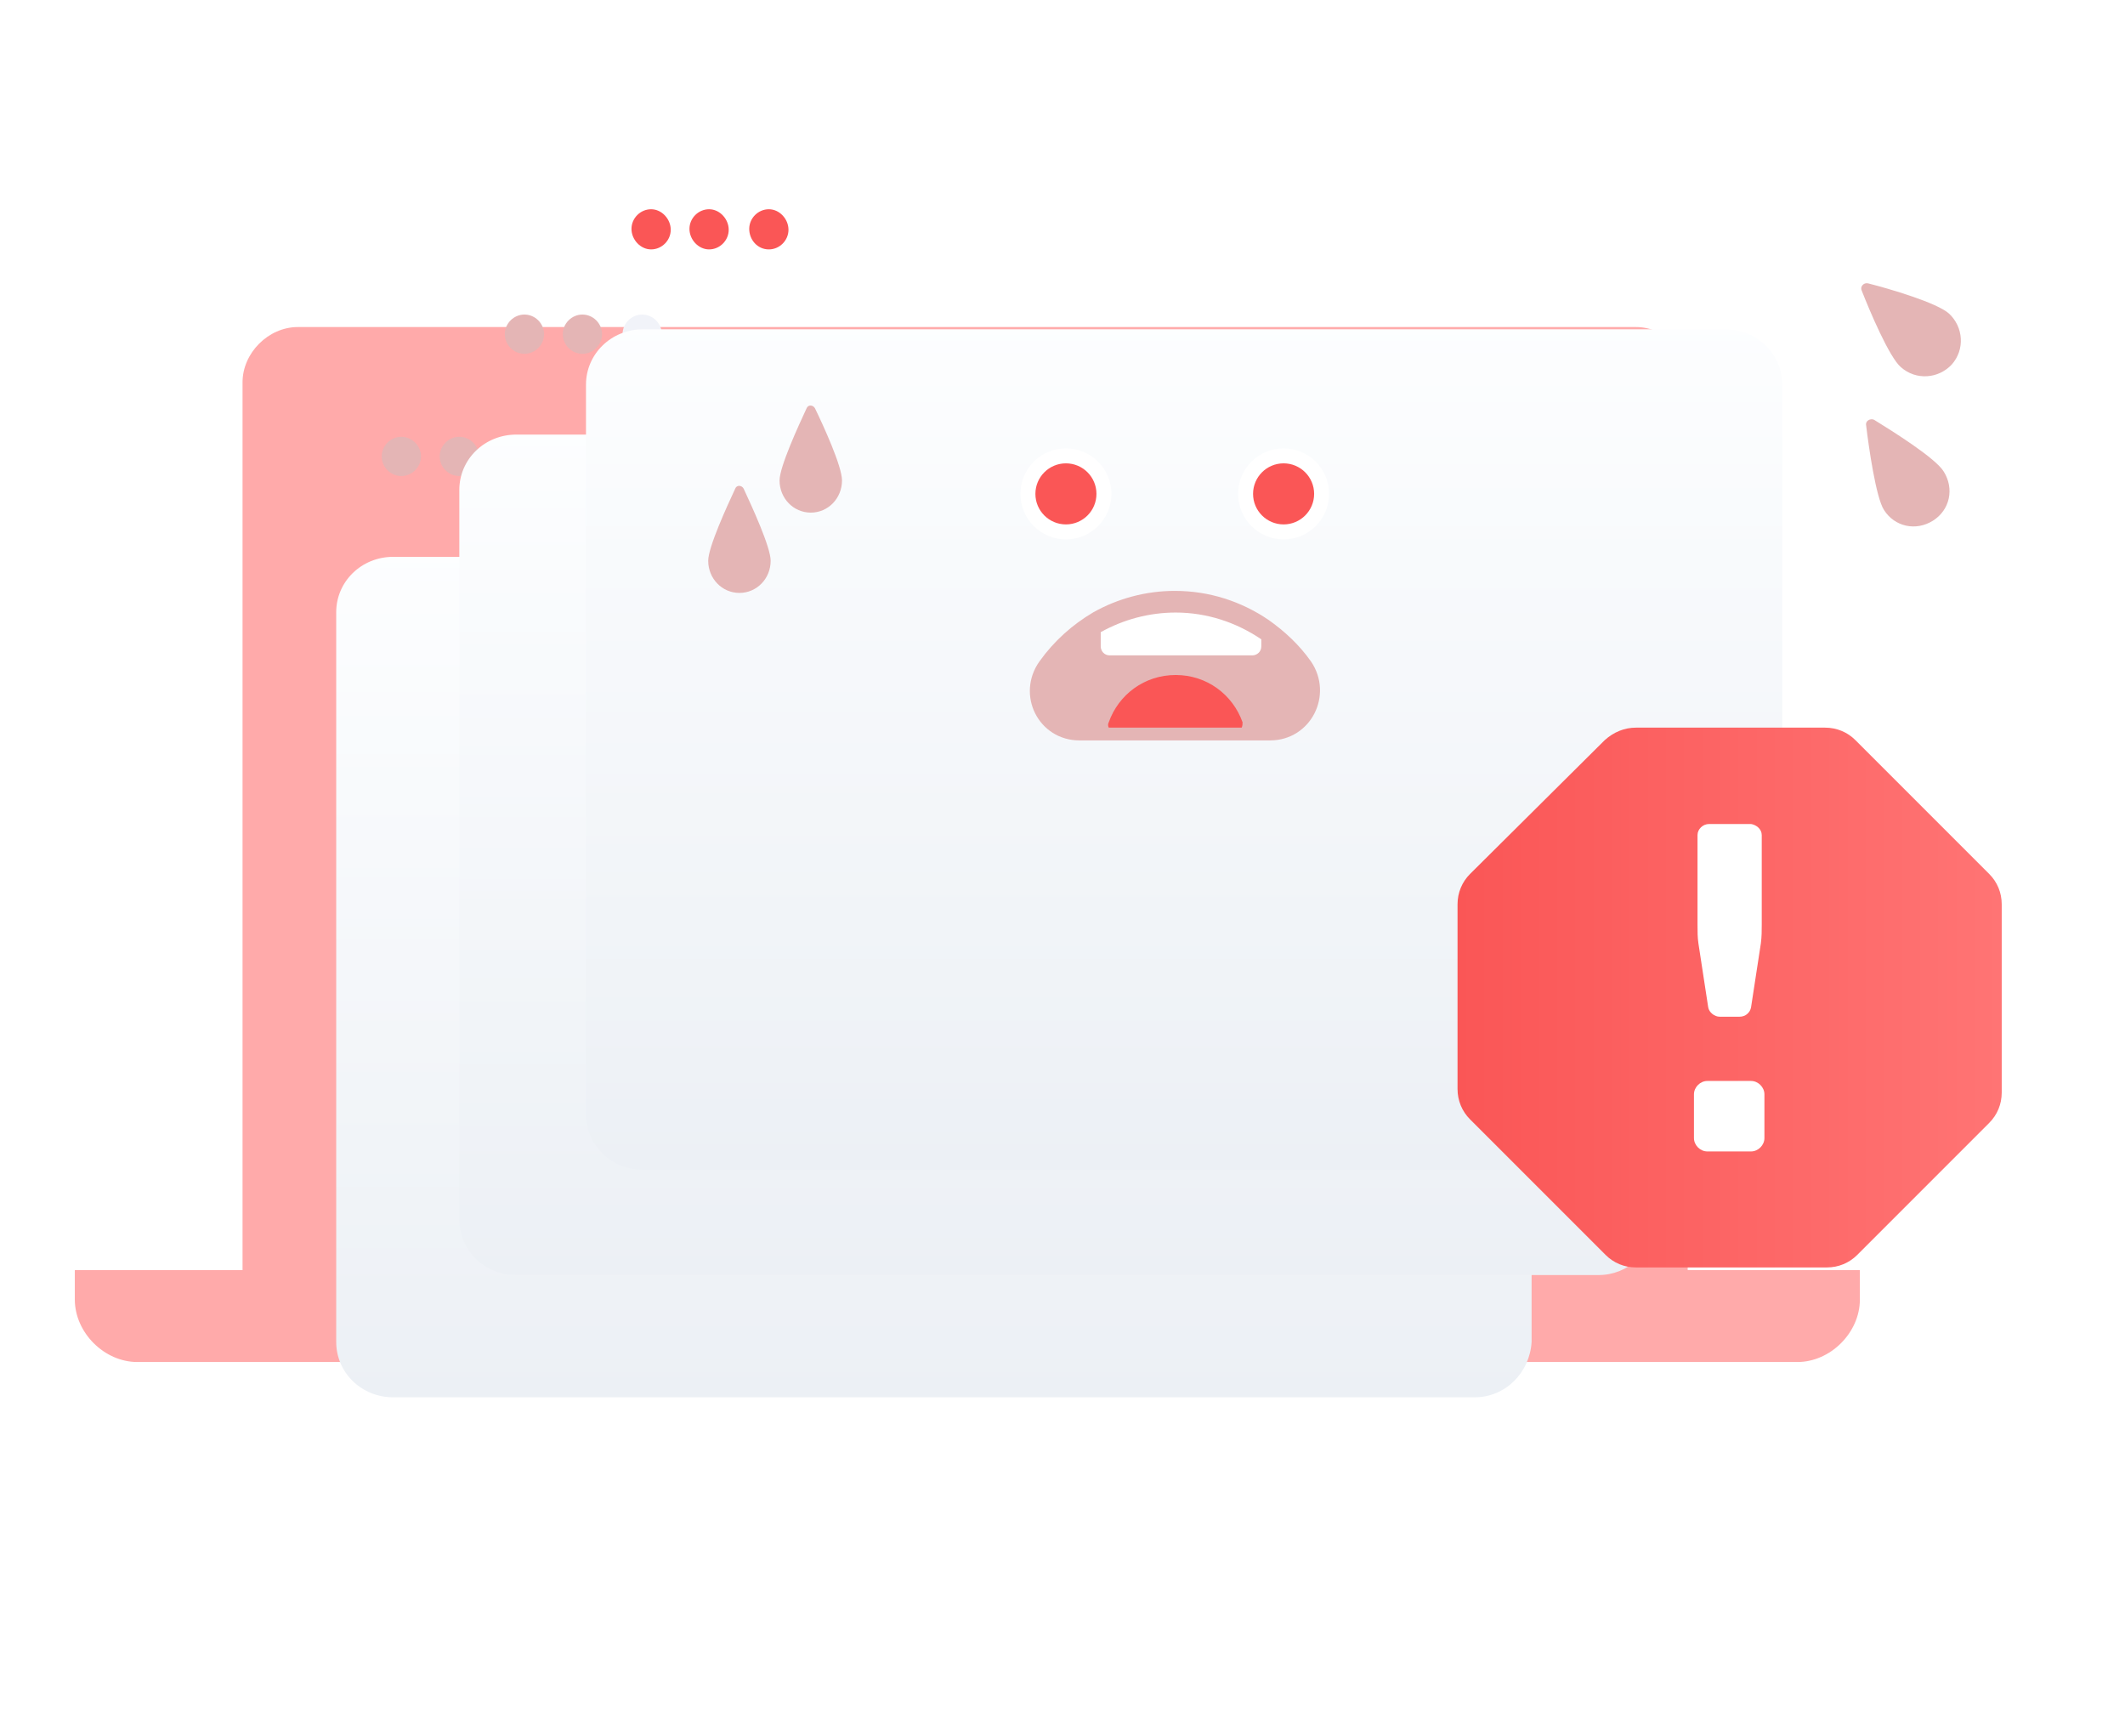 <svg width="142" height="116" viewBox="0 0 142 116" fill="none" xmlns="http://www.w3.org/2000/svg">
<path d="M109.321 21.85H19.904C17.936 21.85 16.207 23.578 16.207 25.546V87.065C16.207 89.032 17.936 88.317 19.904 88.317H109.083C111.05 88.317 112.779 89.032 112.779 87.065V25.546C113.017 23.578 111.288 21.85 109.321 21.85Z" fill="#FFAAAA"/>
<path d="M124.283 84.859V86.827C124.283 89.032 122.316 90.999 120.111 90.999H9.173C6.967 90.999 5 89.032 5 86.827V84.859H124.283Z" fill="#FFAAAA"/>
<path d="M76.058 84.859V85.575C76.058 86.827 75.104 88.019 73.614 88.019H55.432C54.18 88.019 52.988 87.065 52.988 85.575V84.859H76.058Z" fill="#F8E9E9"/>
<g filter="url(#filter0_d_78_462)">
<path d="M102.347 29.899V78.662C102.227 80.688 100.618 82.358 98.531 82.358H26.282C24.136 82.358 22.467 80.688 22.467 78.662V29.899C22.467 27.872 24.136 26.203 26.282 26.203H98.591C100.737 26.203 102.347 27.872 102.347 29.899Z" fill="url(#paint0_linear_78_462)"/>
</g>
<path d="M26.819 31.806C27.534 31.806 28.13 31.21 28.13 30.495C28.13 29.78 27.534 29.184 26.819 29.184C26.103 29.184 25.507 29.78 25.507 30.495C25.507 31.21 26.103 31.806 26.819 31.806Z" fill="#E4B5B5"/>
<path d="M30.693 31.806C31.409 31.806 32.005 31.21 32.005 30.495C32.005 29.78 31.409 29.184 30.693 29.184C29.978 29.184 29.382 29.78 29.382 30.495C29.382 31.21 29.978 31.806 30.693 31.806Z" fill="#E4B5B5"/>
<path d="M34.687 31.806C35.403 31.806 35.999 31.21 35.999 30.495C35.999 29.78 35.403 29.184 34.687 29.184C33.972 29.184 33.376 29.78 33.376 30.495C33.376 31.21 33.972 31.806 34.687 31.806Z" fill="#F1F3F9"/>
<g filter="url(#filter1_d_78_462)">
<path d="M110.573 21.731V70.494C110.573 70.553 110.573 70.672 110.573 70.732C110.394 72.699 108.784 74.189 106.817 74.189H34.508C32.362 74.189 30.693 72.52 30.693 70.494V21.731C30.693 19.704 32.362 18.035 34.508 18.035H106.817C108.963 18.035 110.573 19.645 110.573 21.731Z" fill="url(#paint1_linear_78_462)"/>
</g>
<path d="M35.044 23.639C35.76 23.639 36.356 23.042 36.356 22.327C36.356 21.612 35.76 21.016 35.044 21.016C34.329 21.016 33.733 21.612 33.733 22.327C33.733 23.042 34.329 23.639 35.044 23.639Z" fill="#E4B5B5"/>
<path d="M38.919 23.639C39.635 23.639 40.231 23.042 40.231 22.327C40.231 21.612 39.635 21.016 38.919 21.016C38.204 21.016 37.608 21.612 37.608 22.327C37.608 23.042 38.204 23.639 38.919 23.639Z" fill="#E4B5B5"/>
<path d="M42.913 23.639C43.629 23.639 44.225 23.042 44.225 22.327C44.225 21.612 43.629 21.016 42.913 21.016C42.198 21.016 41.602 21.612 41.602 22.327C41.602 23.042 42.198 23.639 42.913 23.639Z" fill="#F1F3F9"/>
<g filter="url(#filter2_d_78_462)">
<path d="M119.038 63.459C118.918 65.485 117.309 67.154 115.222 67.154H42.973C40.827 67.154 39.158 65.485 39.158 63.459V14.696C39.158 12.669 40.827 11 42.973 11H115.282C117.428 11 119.097 12.669 119.097 14.696V63.459H119.038Z" fill="url(#paint2_linear_78_462)"/>
</g>
<path d="M43.509 16.663C44.225 16.663 44.821 16.067 44.821 15.351C44.821 14.636 44.225 13.98 43.509 13.98C42.794 13.98 42.198 14.577 42.198 15.292C42.198 16.007 42.794 16.663 43.509 16.663Z" fill="#FA5656"/>
<path d="M47.384 16.663C48.099 16.663 48.695 16.067 48.695 15.351C48.695 14.636 48.099 13.98 47.384 13.98C46.668 13.98 46.072 14.577 46.072 15.292C46.072 16.007 46.668 16.663 47.384 16.663Z" fill="#FA5656"/>
<path d="M51.378 16.663C52.093 16.663 52.689 16.067 52.689 15.351C52.689 14.636 52.093 13.98 51.378 13.98C50.663 13.98 50.066 14.577 50.066 15.292C50.066 16.007 50.603 16.663 51.378 16.663Z" fill="#FA5656"/>
<path d="M73.769 32.997C73.769 34.4 72.632 35.537 71.229 35.537C69.826 35.537 68.689 34.4 68.689 32.997C68.689 31.594 69.826 30.457 71.229 30.457C72.632 30.457 73.769 31.594 73.769 32.997Z" fill="#FA5656" stroke="white"/>
<path d="M88.315 32.997C88.315 34.4 87.177 35.537 85.775 35.537C84.372 35.537 83.234 34.4 83.234 32.997C83.234 31.594 84.372 30.457 85.775 30.457C87.177 30.457 88.315 31.594 88.315 32.997Z" fill="#FA5656" stroke="white"/>
<path d="M84.88 48.616H72.123C70.096 48.616 68.964 46.351 70.156 44.682C71.05 43.43 72.183 42.416 73.494 41.642C74.985 40.807 76.713 40.33 78.502 40.33C80.648 40.33 82.615 40.986 84.284 42.118C85.297 42.834 86.192 43.668 86.907 44.682C88.04 46.351 86.907 48.616 84.88 48.616Z" fill="#E4B5B5" stroke="#E4B5B5" stroke-width="1.704" stroke-miterlimit="10"/>
<path d="M82.973 48.615H74.091C74.031 48.495 74.031 48.376 74.091 48.257C74.746 46.409 76.475 45.098 78.561 45.098C80.648 45.098 82.377 46.409 83.032 48.257C83.032 48.376 83.032 48.495 82.973 48.615Z" fill="#FA5656"/>
<path d="M84.284 42.714V43.191C84.284 43.549 83.986 43.787 83.688 43.787H74.15C73.793 43.787 73.554 43.489 73.554 43.191V42.237C75.044 41.403 76.773 40.926 78.562 40.926C80.648 40.926 82.615 41.581 84.284 42.714Z" fill="white"/>
<path d="M56.266 32.099C56.266 33.294 55.339 34.249 54.18 34.249C53.021 34.249 52.093 33.294 52.093 32.099C52.093 31.192 53.345 28.469 53.901 27.275C53.994 27.036 54.319 27.036 54.458 27.275C55.014 28.421 56.266 31.144 56.266 32.099Z" fill="#E4B5B5"/>
<path d="M130.245 20.956C131.199 21.851 131.318 23.341 130.424 24.354C129.53 25.308 128.039 25.427 127.026 24.533C126.251 23.877 124.939 20.778 124.403 19.407C124.284 19.168 124.522 18.87 124.82 18.93C126.251 19.287 129.47 20.241 130.245 20.956Z" fill="#E4B5B5"/>
<path d="M129.887 31.507C130.602 32.639 130.304 34.07 129.171 34.785C128.039 35.501 126.608 35.203 125.893 34.07C125.356 33.235 124.879 29.897 124.7 28.407C124.641 28.109 124.999 27.93 125.237 28.049C126.489 28.824 129.35 30.612 129.887 31.507Z" fill="#E4B5B5"/>
<path d="M51.498 37.465C51.498 38.659 50.57 39.614 49.411 39.614C48.252 39.614 47.325 38.659 47.325 37.465C47.325 36.557 48.577 33.834 49.133 32.64C49.226 32.401 49.55 32.401 49.689 32.64C50.246 33.834 51.498 36.557 51.498 37.465Z" fill="#E4B5B5"/>
<path d="M109.321 48.615H121.959C122.733 48.615 123.449 48.913 123.985 49.45L132.927 58.392C133.464 58.928 133.762 59.643 133.762 60.418V72.996C133.762 73.771 133.464 74.487 132.927 75.023L124.105 83.846C123.568 84.382 122.853 84.68 122.078 84.68H109.321C108.546 84.68 107.831 84.382 107.294 83.846L98.233 74.785C97.697 74.248 97.398 73.533 97.398 72.758V60.418C97.398 59.643 97.697 58.928 98.233 58.392L107.234 49.45C107.831 48.913 108.546 48.615 109.321 48.615Z" fill="url(#paint3_linear_78_462)"/>
<path d="M117.726 55.793V61.776C117.726 62.175 117.726 62.573 117.667 63.029L117.011 67.302C116.951 67.644 116.653 67.929 116.236 67.929H114.924C114.567 67.929 114.209 67.644 114.149 67.302L113.494 63.029C113.434 62.63 113.434 62.231 113.434 61.776V55.793C113.434 55.395 113.792 55.053 114.209 55.053H117.011C117.368 55.11 117.726 55.395 117.726 55.793Z" fill="white"/>
<path d="M117.011 76.93H114.09C113.613 76.93 113.196 76.513 113.196 76.036V73.115C113.196 72.638 113.613 72.221 114.09 72.221H117.011C117.488 72.221 117.905 72.638 117.905 73.115V76.036C117.905 76.513 117.488 76.93 117.011 76.93Z" fill="white"/>
<defs>
<filter id="filter0_d_78_462" x="0.467" y="15.203" width="123.88" height="100.154" filterUnits="userSpaceOnUse" color-interpolation-filters="sRGB">
<feFlood flood-opacity="0" result="BackgroundImageFix"/>
<feColorMatrix in="SourceAlpha" type="matrix" values="0 0 0 0 0 0 0 0 0 0 0 0 0 0 0 0 0 0 127 0" result="hardAlpha"/>
<feOffset dy="11"/>
<feGaussianBlur stdDeviation="11"/>
<feColorMatrix type="matrix" values="0 0 0 0 0.398 0 0 0 0 0.477 0 0 0 0 0.575 0 0 0 0.27 0"/>
<feBlend mode="normal" in2="BackgroundImageFix" result="effect1_dropShadow_78_462"/>
<feBlend mode="normal" in="SourceGraphic" in2="effect1_dropShadow_78_462" result="shape"/>
</filter>
<filter id="filter1_d_78_462" x="8.693" y="7.035" width="123.88" height="100.154" filterUnits="userSpaceOnUse" color-interpolation-filters="sRGB">
<feFlood flood-opacity="0" result="BackgroundImageFix"/>
<feColorMatrix in="SourceAlpha" type="matrix" values="0 0 0 0 0 0 0 0 0 0 0 0 0 0 0 0 0 0 127 0" result="hardAlpha"/>
<feOffset dy="11"/>
<feGaussianBlur stdDeviation="11"/>
<feColorMatrix type="matrix" values="0 0 0 0 0.398 0 0 0 0 0.477 0 0 0 0 0.575 0 0 0 0.27 0"/>
<feBlend mode="normal" in2="BackgroundImageFix" result="effect1_dropShadow_78_462"/>
<feBlend mode="normal" in="SourceGraphic" in2="effect1_dropShadow_78_462" result="shape"/>
</filter>
<filter id="filter2_d_78_462" x="17.158" y="0" width="123.939" height="100.154" filterUnits="userSpaceOnUse" color-interpolation-filters="sRGB">
<feFlood flood-opacity="0" result="BackgroundImageFix"/>
<feColorMatrix in="SourceAlpha" type="matrix" values="0 0 0 0 0 0 0 0 0 0 0 0 0 0 0 0 0 0 127 0" result="hardAlpha"/>
<feOffset dy="11"/>
<feGaussianBlur stdDeviation="11"/>
<feColorMatrix type="matrix" values="0 0 0 0 0.398 0 0 0 0 0.477 0 0 0 0 0.575 0 0 0 0.27 0"/>
<feBlend mode="normal" in2="BackgroundImageFix" result="effect1_dropShadow_78_462"/>
<feBlend mode="normal" in="SourceGraphic" in2="effect1_dropShadow_78_462" result="shape"/>
</filter>
<linearGradient id="paint0_linear_78_462" x1="62.381" y1="24.904" x2="62.381" y2="82.963" gradientUnits="userSpaceOnUse">
<stop stop-color="#FDFEFF"/>
<stop offset="0.996" stop-color="#ECF0F5"/>
</linearGradient>
<linearGradient id="paint1_linear_78_462" x1="70.607" y1="16.736" x2="70.607" y2="74.795" gradientUnits="userSpaceOnUse">
<stop stop-color="#FDFEFF"/>
<stop offset="0.996" stop-color="#ECF0F5"/>
</linearGradient>
<linearGradient id="paint2_linear_78_462" x1="79.101" y1="9.701" x2="79.101" y2="67.76" gradientUnits="userSpaceOnUse">
<stop stop-color="#FDFEFF"/>
<stop offset="0.996" stop-color="#ECF0F5"/>
</linearGradient>
<linearGradient id="paint3_linear_78_462" x1="97.382" y1="66.652" x2="133.768" y2="66.652" gradientUnits="userSpaceOnUse">
<stop stop-color="#FA5656"/>
<stop offset="1" stop-color="#FF7474"/>
</linearGradient>
</defs>
</svg>
